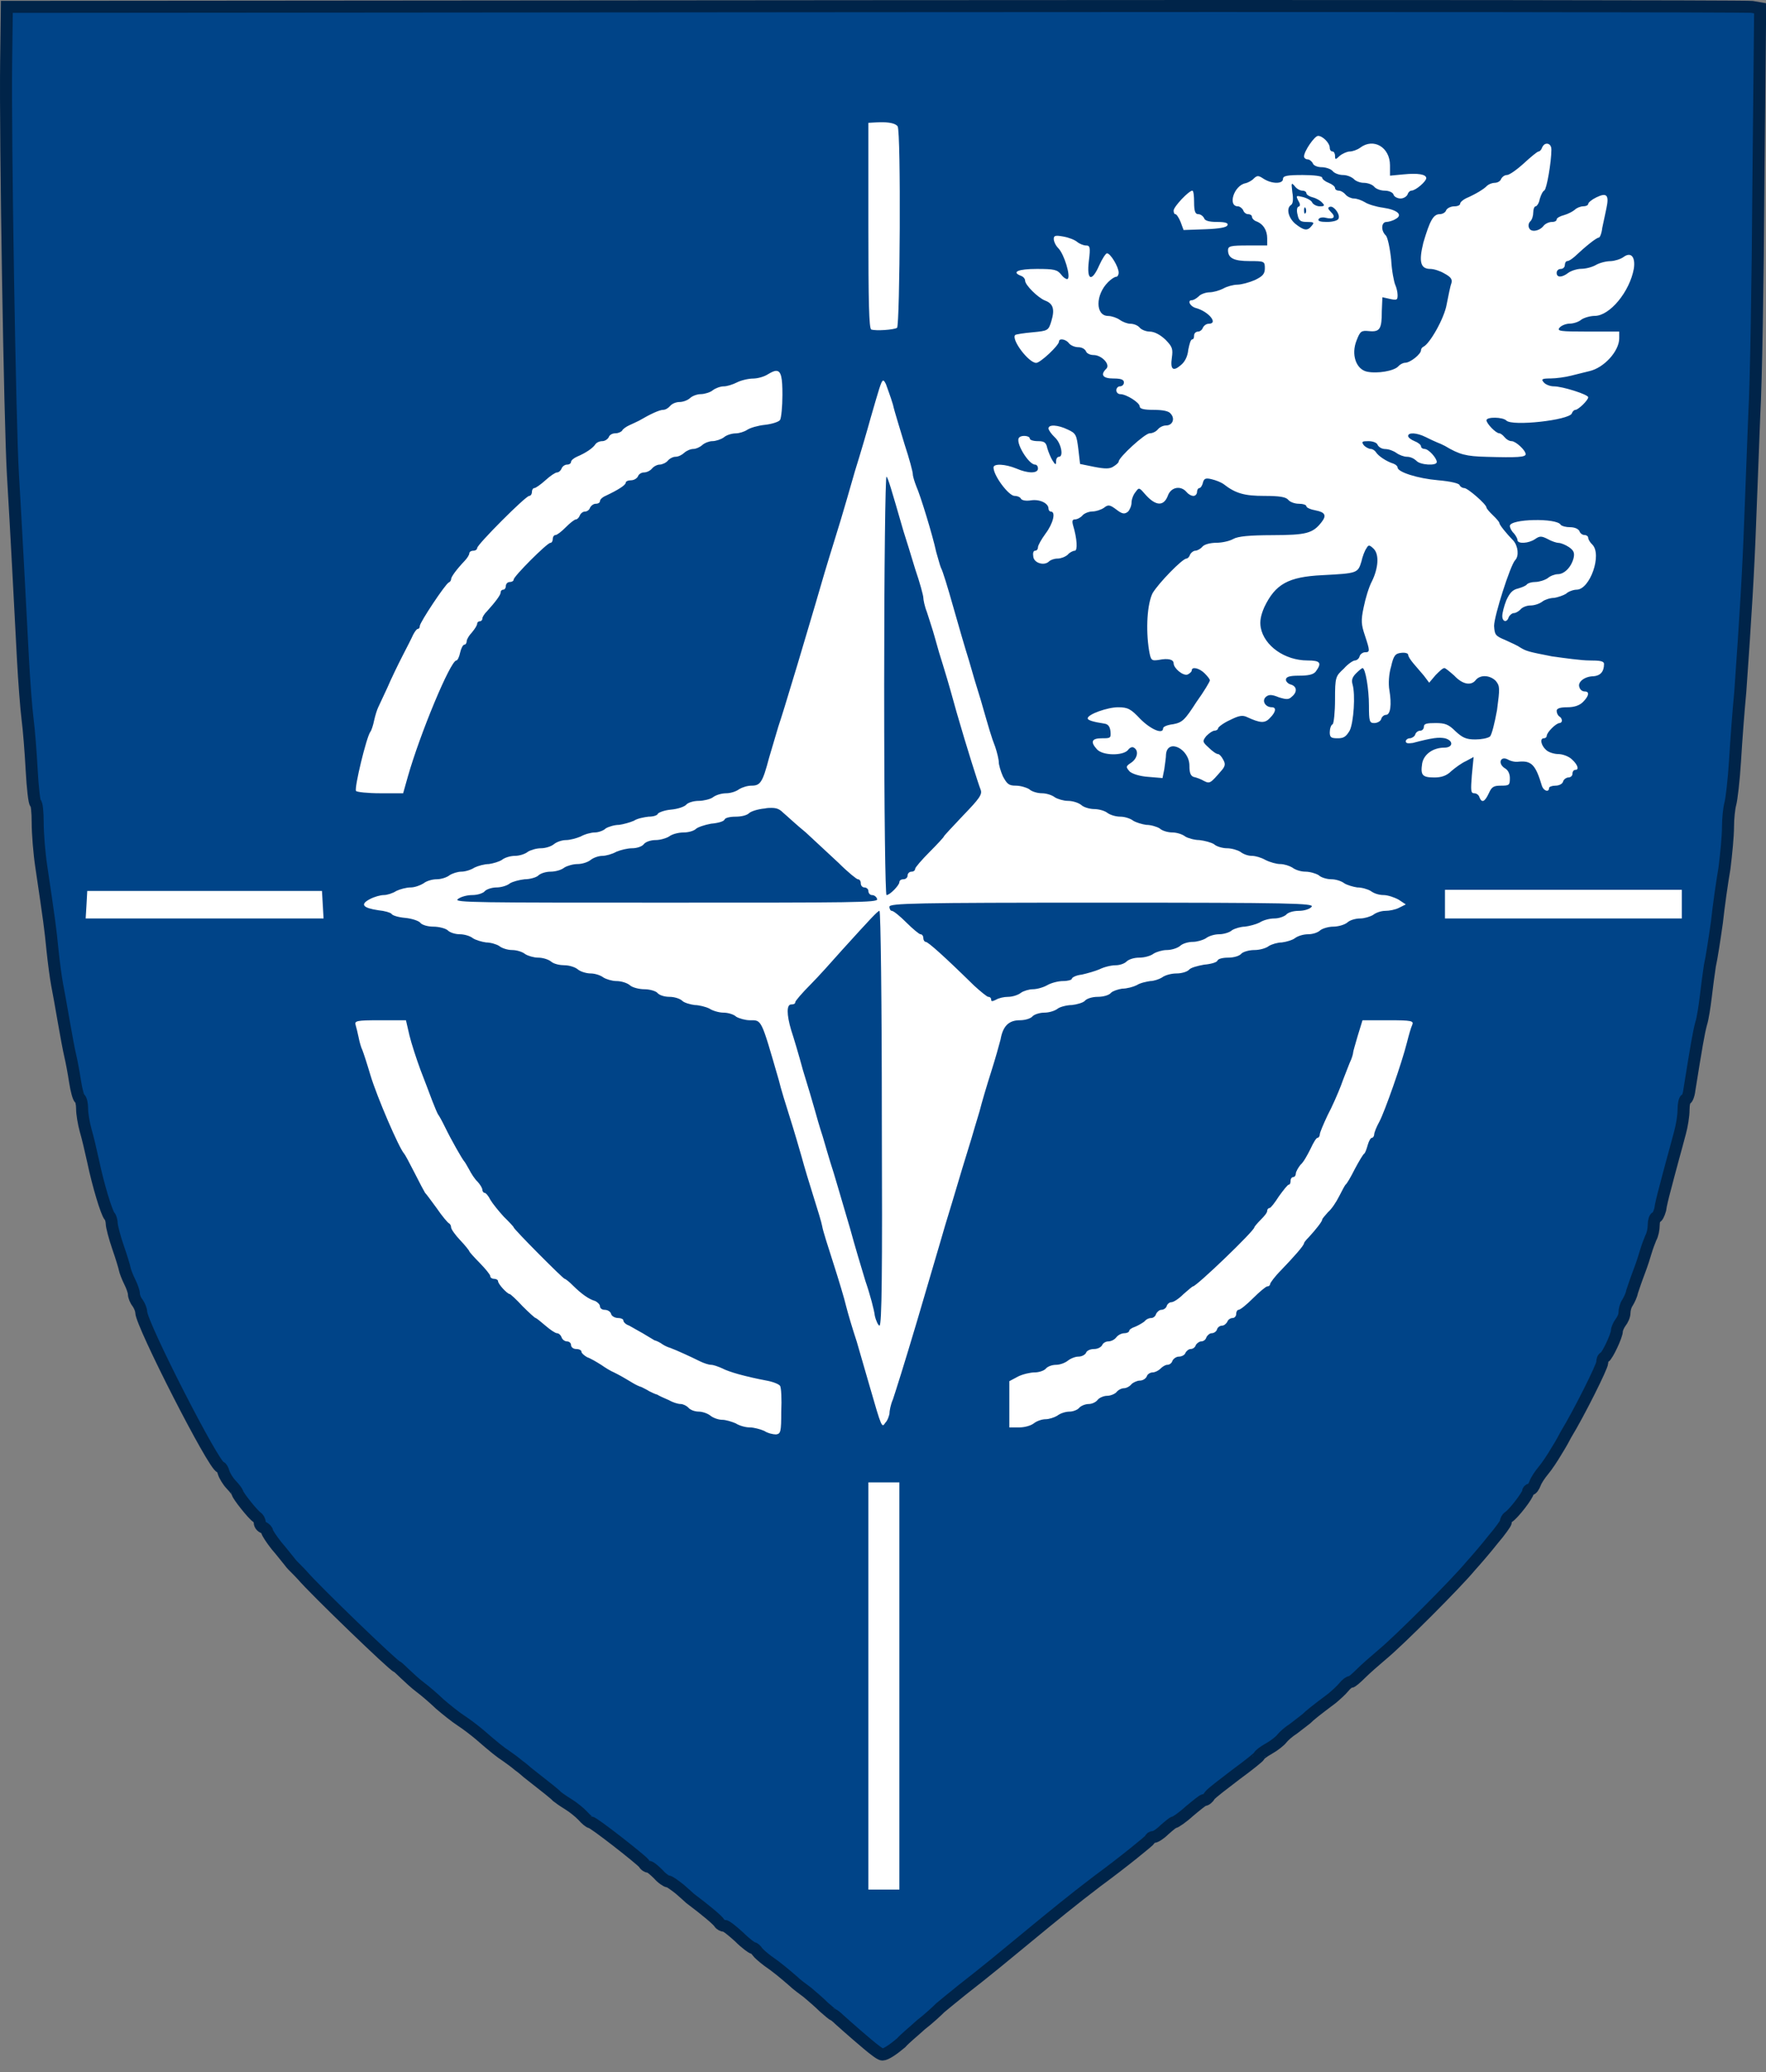 <?xml version="1.0" encoding="UTF-8" standalone="no"?>
<svg xmlns:svg="http://www.w3.org/2000/svg" xmlns="http://www.w3.org/2000/svg" version="1.1" width="302px" height="354.2px" viewBox="0 0 302 354.2">
    <rect x="0" y="0" width="302" height="354.2" fill="#808080" stroke="none"/>
    <defs />
    <path style="fill:#004488;stroke:#002449;stroke-width:2.056;stroke-miterlimit:4;" d="M 149.7,350.5 C 148.7,349.8 144.6,346.2 143.5,345.2 143.1,344.8 142.6,344.4 142.5,344.4 142.4,344.4 141.7,343.8 140.9,343.1 140.1,342.3 138.8,341.2 138.1,340.6 137.3,340 136.2,339.2 135.7,338.7 134.2,337.4 132.9,336.3 131.3,335.2 130.5,334.6 129.7,333.9 129.5,333.6 129.3,333.3 129,333 128.8,333 128.6,333 127.5,332.2 126.4,331.1 125.3,330.1 124.2,329.2 123.9,329.2 123.6,329.2 123.2,329 123,328.7 122.8,328.3 120.8,326.6 118,324.5 117.8,324.3 117,323.6 116.2,322.9 115.3,322.2 114.5,321.6 114.2,321.6 114,321.6 113.2,321.1 112.6,320.4 111.9,319.7 111.2,319.1 110.9,319.1 110.7,319.1 110.3,318.9 110.1,318.5 109.4,317.7 101.5,311.5 101,311.5 100.8,311.5 100.2,311 99.67,310.4 99.11,309.8 97.99,308.9 97.17,308.4 96.35,307.9 95.5,307.3 95.26,307.1 94.91,306.7 93.65,305.7 90.2,303 89.97,302.8 89.3,302.2 88.72,301.8 88.14,301.3 87.19,300.6 86.61,300.2 85.54,299.5 84.65,298.8 82,296.5 81.17,295.8 79.74,294.7 78.81,294.1 77.88,293.5 76.27,292.2 75.22,291.3 74.18,290.3 72.66,289 71.85,288.4 71.04,287.8 69.86,286.7 69.23,286.1 68.6,285.5 67.99,284.9 67.88,284.9 67.43,284.9 53.75,271.7 51.72,269.3 51.44,269 50.97,268.5 50.66,268.2 50.36,267.9 49.83,267.4 49.48,266.9 49.14,266.5 48.14,265.2 47.27,264.2 46.4,263.1 45.69,262 45.69,261.8 45.69,261.6 45.4,261.3 45.05,261.1 44.71,261 44.42,260.6 44.42,260.3 44.42,259.9 44.18,259.5 43.88,259.3 43.25,258.9 40.62,255.6 40.62,255.2 40.62,255.1 40.14,254.4 39.55,253.8 38.97,253.2 38.38,252.2 38.24,251.7 38.11,251.2 37.87,250.8 37.71,250.8 36.65,250.8 24.19,226.4 24.15,224.3 24.15,223.9 23.86,223.2 23.52,222.7 23.18,222.3 22.9,221.6 22.9,221.2 22.9,220.8 22.58,219.9 22.18,219.1 21.78,218.3 21.41,217.3 21.35,217 21.29,216.6 20.77,214.9 20.18,213.2 19.59,211.5 19.11,209.6 19.11,209.2 19.1,208.7 18.94,208.1 18.74,207.9 18.21,207.3 16.79,202.6 15.95,198.6 15.56,196.8 14.97,194.3 14.64,193.2 14.31,192 14.04,190.4 14.04,189.5 14.04,188.7 13.86,187.9 13.65,187.8 13.43,187.7 13.07,186.4 12.84,184.9 12.61,183.4 12.24,181.4 12.02,180.5 11.8,179.6 11.3,176.9 10.9,174.6 10.5,172.3 9.994,169.4 9.767,168.3 9.54,167.1 9.184,164.4 8.977,162.4 8.616,158.7 8.435,157.4 7.056,148.1 6.721,145.9 6.446,142.5 6.446,140.6 6.446,138.8 6.283,137.3 6.083,137.3 5.884,137.3 5.586,134.7 5.422,131.7 5.257,128.6 4.938,124.6 4.713,122.9 4.487,121.2 4.132,116.5 3.923,112.6 3.715,108.6 3.339,101.5 3.087,96.74 2.835,91.99 2.441,84.96 2.211,81.13 1.692,72.5 0.885,23.54 1.05,10.67 L 1.171,1.175 149.7,1.056 C 231.4,0.99 298.8,1.046 299.6,1.179 L 301,1.422 300.7,31.47 C 300.6,47.99 300.3,65.69 300,70.79 299.8,75.9 299.5,84.06 299.3,88.94 299,97.37 298.5,105.6 297.6,118.3 297.3,121.4 296.9,126.7 296.7,130.1 296.5,133.4 296.1,136.7 295.9,137.4 295.7,138.1 295.5,139.9 295.5,141.4 295.5,142.9 295.2,146 294.9,148.4 294.5,150.7 293.9,154.9 293.6,157.7 293.2,160.5 292.7,163.8 292.4,165.1 292.2,166.4 291.9,168.7 291.7,170.4 291.5,172 291.2,174.1 290.9,175 290.5,176.5 290.1,178.8 288.9,186.3 288.8,187.2 288.5,187.9 288.3,187.9 288.1,187.9 287.9,188.7 287.9,189.7 287.9,190.8 287.6,192.5 287.3,193.6 287,194.8 286.4,196.9 286,198.4 285.6,199.9 285,202.1 284.7,203.3 284.4,204.4 284,206 283.9,206.8 283.7,207.5 283.4,208.1 283.2,208.1 283,208.1 282.8,208.7 282.8,209.4 282.8,210.1 282.6,211.1 282.3,211.6 282.1,212.1 281.7,213.1 281.5,213.8 281.3,214.5 280.8,216.1 280.3,217.4 279.8,218.7 279.3,220.2 279.1,220.8 279,221.4 278.6,222.2 278.3,222.7 278,223.1 277.8,223.9 277.8,224.4 277.8,224.9 277.5,225.6 277.1,226.1 276.8,226.5 276.5,227.2 276.5,227.5 276.5,228.3 274.9,231.7 274.4,232 274.1,232.1 274,232.5 274,232.9 274,233.6 270,241.6 267.8,245.2 267.6,245.6 266.9,246.9 266.2,248 265.5,249.2 264.5,250.7 263.9,251.4 263.4,252 262.7,253 262.5,253.6 262.3,254.1 262,254.6 261.7,254.6 261.5,254.6 261.3,254.8 261.3,255 261.3,255.6 258.8,258.8 258,259.3 257.7,259.5 257.5,259.9 257.5,260.2 257.5,260.4 256.5,261.8 255.3,263.2 254.2,264.6 252.4,266.7 251.4,267.8 249,270.7 239.2,280.5 236.4,282.8 235.1,283.9 233.5,285.3 232.7,286.1 232,286.8 231.2,287.5 231,287.5 230.7,287.5 230.2,287.9 229.8,288.4 229.4,288.9 228.4,289.8 227.8,290.3 225,292.4 224,293.2 223.4,293.8 223,294.1 222,294.9 221.2,295.5 220.4,296 219.5,296.8 219.2,297.2 218.9,297.6 217.9,298.4 217,298.9 216.1,299.4 215.3,300 215.3,300.2 215.3,300.3 213.6,301.7 211.4,303.3 209.3,304.9 207.2,306.5 206.9,306.9 206.6,307.4 206.2,307.7 205.9,307.7 205.7,307.7 204.6,308.6 203.4,309.6 202.2,310.7 201,311.5 200.8,311.5 200.6,311.5 199.9,312.1 199.1,312.8 198.4,313.5 197.6,314 197.3,314 197,314 196.7,314.2 196.7,314.4 196.5,314.7 192.1,318.3 187.6,321.6 179.3,327.9 172.6,333.9 164.6,340.1 163.1,341.3 161.4,342.7 160.8,343.2 160.2,343.8 158.8,345.1 157.5,346.1 156.3,347.2 154.7,348.5 154.1,349.2 152.8,350.3 151.5,351.2 150.9,351.2 150.7,351.2 150.2,350.9 149.7,350.5 z" />
    <path style="fill:#ffffff;stroke-width:0.446;" d="M 151.1,20.9 C 150.7,20.89 150.2,20.9 149.7,20.93 L 148.5,21 V 38.58 C 148.5,51.61 148.6,56.2 149,56.33 149.8,56.59 152.8,56.39 153.4,56.04 153.9,55.69 154.1,22.47 153.5,21.59 153.2,21.18 152.4,20.94 151.1,20.9 z M 225.4,23.23 C 224.8,23.23 223,25.85 223,26.74 223,27.01 223.3,27.24 223.6,27.24 223.9,27.24 224.3,27.54 224.5,27.91 224.6,28.29 225.3,28.58 226,28.58 226.7,28.58 227.6,28.88 227.9,29.25 228.2,29.62 229,29.92 229.7,29.92 230.3,29.92 231.1,30.22 231.5,30.59 231.8,30.95 232.6,31.25 233.2,31.25 233.9,31.25 234.7,31.56 235,31.92 235.3,32.29 236.1,32.59 236.8,32.59 237.5,32.59 238.2,32.89 238.3,33.26 238.4,33.63 239,33.93 239.5,33.93 240,33.93 240.5,33.63 240.7,33.26 240.8,32.89 241.1,32.59 241.4,32.58 242.1,32.56 243.9,31.01 243.9,30.46 243.9,29.8 242.5,29.56 240,29.81 L 237.7,30.03 V 28.27 C 237.7,25.18 234.9,23.51 232.6,25.25 232.1,25.61 231.3,25.9 230.8,25.9 230.4,25.9 229.6,26.23 229.1,26.64 228.4,27.33 228.3,27.33 228.3,26.64 228.3,26.23 228.1,25.9 227.9,25.9 227.6,25.9 227.4,25.62 227.4,25.27 227.4,24.46 226.2,23.23 225.4,23.23 z M 264.4,24.57 C 264.1,24.62 263.9,24.84 263.7,25.23 263.6,25.6 263.3,25.9 263.1,25.9 262.9,25.9 261.8,26.81 260.6,27.91 259.4,29.01 258.1,29.92 257.7,29.92 257.3,29.92 256.9,30.22 256.7,30.59 256.6,30.95 256.1,31.25 255.6,31.25 255.2,31.25 254.6,31.48 254.3,31.75 253.8,32.31 252.3,33.21 250.7,33.9 250.2,34.15 249.7,34.56 249.7,34.81 249.7,35.06 249.3,35.27 248.7,35.27 248.1,35.27 247.5,35.57 247.3,35.94 247.2,36.3 246.7,36.61 246.2,36.61 245.1,36.61 244.5,37.76 243.4,41.49 242.6,44.74 242.9,45.97 244.6,45.97 245.2,45.97 246.3,46.32 247,46.75 248.1,47.34 248.4,47.75 248.2,48.42 248,48.91 247.7,50.52 247.4,51.99 247,54.4 244.5,58.78 243.4,59.28 243.2,59.36 243,59.63 243,59.88 243,60.52 241.2,61.99 240.3,62.01 239.9,62.02 239.4,62.3 239.1,62.64 238.4,63.4 235.6,63.9 233.8,63.54 231.9,63.16 231,60.59 232,58.16 232.6,56.61 232.8,56.47 234.1,56.6 236,56.79 236.3,56.2 236.3,53.18 L 236.4,50.81 237.7,51.1 C 238.9,51.36 239,51.27 239,50.44 239,49.91 238.8,49.13 238.6,48.69 238.4,48.26 238,46.32 237.9,44.39 237.7,42.44 237.3,40.59 237,40.26 236.1,39.44 236.2,37.94 237.1,37.94 237.4,37.94 238.2,37.73 238.6,37.47 240,36.76 239,35.87 236.5,35.5 235.3,35.34 233.9,34.91 233.4,34.56 232.8,34.21 232,33.93 231.5,33.93 231.1,33.93 230.4,33.63 230.1,33.26 229.8,32.89 229.3,32.59 228.9,32.59 228.6,32.59 228.3,32.39 228.3,32.14 228.3,31.88 227.8,31.49 227.2,31.25 226.6,31.02 226.1,30.62 226.1,30.37 226.1,30.1 224.7,29.92 222.8,29.92 220.1,29.92 219.4,30.05 219.4,30.59 219.4,31.47 217.5,31.46 216.1,30.57 215.2,29.97 215,29.96 214.4,30.52 214.1,30.87 213.4,31.23 213,31.32 211,31.7 209.9,35.27 211.7,35.27 212,35.27 212.4,35.57 212.6,35.94 212.7,36.3 213.1,36.61 213.4,36.61 213.8,36.61 214.1,36.81 214.1,37.07 214.1,37.32 214.4,37.66 214.8,37.82 216,38.25 216.7,39.35 216.7,40.73 L 216.7,41.96 H 213.4 C 210.5,41.96 210,42.06 210,42.76 210,44.13 211,44.63 213.7,44.63 216.2,44.63 216.3,44.66 216.3,45.86 216.3,46.84 215.9,47.24 214.6,47.87 213.6,48.3 212.3,48.65 211.6,48.66 210.9,48.67 209.8,48.97 209.2,49.32 208.5,49.67 207.5,49.96 206.8,49.97 206.2,49.98 205.3,50.29 205,50.65 204.6,51.02 204.1,51.32 203.8,51.32 203,51.32 203.5,52.39 204.5,52.65 206.7,53.25 208.4,55.34 206.7,55.34 206.3,55.34 205.9,55.64 205.7,56.01 205.6,56.37 205.2,56.68 204.9,56.68 204.5,56.68 204.2,56.98 204.2,57.34 204.2,57.71 204.1,58.01 203.9,58.01 203.6,58.01 203.4,58.82 203.2,59.8 203.1,60.94 202.6,61.9 201.9,62.44 200.6,63.56 200.1,63.16 200.4,61.13 200.6,59.66 200.5,59.28 199.3,58.06 198.4,57.21 197.4,56.68 196.6,56.68 196,56.68 195.2,56.37 194.9,56.01 194.6,55.64 193.9,55.34 193.3,55.34 192.8,55.34 192,55.04 191.5,54.68 191,54.32 190.1,54.02 189.5,54.01 187.3,53.99 187.3,50.39 189.5,48.22 190,47.72 190.6,47.31 190.9,47.31 191.1,47.31 191.3,46.99 191.3,46.6 191.3,45.64 189.9,43.29 189.3,43.3 189.1,43.3 188.5,44.21 188,45.31 186.7,48.29 185.8,47.97 186.2,44.63 186.5,42.24 186.4,41.96 185.7,41.96 185.3,41.96 184.6,41.68 184.2,41.35 183.8,41.01 182.8,40.6 181.8,40.43 180.5,40.19 180.2,40.27 180.2,40.84 180.2,41.23 180.5,41.96 181,42.45 182,43.49 183.1,47.17 182.6,47.66 182.5,47.83 181.9,47.53 181.5,46.97 180.8,46.09 180.3,45.97 177.3,45.97 174.1,45.97 172.9,46.5 174.6,47.15 175,47.29 175.3,47.66 175.3,47.97 175.3,48.72 177.5,50.89 178.7,51.37 180.1,51.89 180.4,52.85 179.8,54.86 179.3,56.53 179.2,56.55 176.6,56.8 175.1,56.93 173.7,57.15 173.6,57.27 172.9,58.03 175.9,62.03 177.2,62.03 177.9,62.03 181.1,59.04 181.1,58.37 181.1,57.77 182.3,57.98 182.8,58.68 183.1,59.05 183.8,59.35 184.4,59.35 185,59.35 185.5,59.65 185.7,60.02 185.8,60.39 186.4,60.69 187,60.69 188.4,60.69 189.9,62.29 189.2,63.02 188.1,64.07 188.6,64.7 190.4,64.7 191.7,64.7 192.2,64.89 192.2,65.37 192.2,65.74 191.9,66.04 191.5,66.04 191.2,66.04 190.9,66.34 190.9,66.71 190.9,67.08 191.2,67.38 191.6,67.38 192.6,67.38 194.9,68.82 194.9,69.48 194.9,69.88 195.6,70.06 197.3,70.06 198.9,70.06 199.9,70.28 200.2,70.72 201,71.59 200.5,72.73 199.4,72.73 198.9,72.73 198.3,73.03 198,73.4 197.7,73.77 197.1,74.07 196.6,74.07 195.8,74.07 191.3,78.18 191.3,78.91 191.3,79.07 190.9,79.45 190.4,79.75 189.8,80.16 189,80.17 187.1,79.8 L 184.7,79.31 184.4,76.72 C 184.1,74.35 184,74.07 182.6,73.43 180.9,72.61 179.3,72.52 179.3,73.24 179.3,73.51 179.8,74.21 180.4,74.78 181.5,75.79 181.9,78.08 181.1,78.08 180.8,78.08 180.6,78.43 180.6,78.85 180.6,79.52 180.5,79.51 180,78.74 179.7,78.26 179.3,77.31 179.1,76.63 178.9,75.64 178.6,75.41 177.5,75.41 176.7,75.41 176.1,75.21 176.1,74.96 176.1,74.48 174.7,74.34 174.3,74.78 173.5,75.49 175.9,79.42 177,79.42 177.3,79.42 177.5,79.72 177.5,80.09 177.5,80.96 175.8,80.96 173.8,80.09 171.9,79.31 169.9,79.21 169.9,79.91 169.9,81.32 172.5,84.77 173.5,84.77 174,84.77 174.5,85 174.6,85.27 174.8,85.55 175.5,85.66 176.3,85.53 177.8,85.3 179.3,86.02 179.3,86.94 179.3,87.22 179.5,87.45 179.7,87.45 180.6,87.45 180.1,89.49 178.8,91.21 178.1,92.17 177.5,93.22 177.5,93.55 177.5,93.87 177.3,94.14 177,94.14 176.7,94.14 176.6,94.59 176.7,95.14 176.8,96.26 178.6,96.78 179.4,95.96 179.7,95.69 180.3,95.48 180.9,95.48 181.4,95.48 182.2,95.18 182.6,94.81 182.9,94.44 183.5,94.14 183.8,94.14 184.3,94.14 184.2,92.08 183.5,89.79 183.3,89.06 183.4,88.79 183.8,88.79 184.2,88.79 184.8,88.48 185.1,88.12 185.4,87.75 186.2,87.44 186.8,87.43 187.4,87.43 188.3,87.14 188.8,86.79 189.5,86.23 189.8,86.27 190.9,87.1 191.9,87.87 192.3,87.94 192.9,87.46 193.2,87.15 193.5,86.45 193.5,85.92 193.5,85.38 193.8,84.56 194.2,84.09 194.8,83.27 194.8,83.3 196,84.68 197.7,86.51 199,86.55 199.7,84.77 200.2,83.27 201.9,82.92 202.9,84.1 203.2,84.47 203.7,84.77 204.1,84.77 204.4,84.77 204.7,84.47 204.7,84.1 204.7,83.74 204.9,83.43 205.1,83.43 205.3,83.43 205.6,83.02 205.7,82.52 205.9,81.78 206.2,81.67 207.2,81.92 207.9,82.08 208.8,82.44 209.2,82.72 211.3,84.36 212.8,84.77 216.2,84.77 218.8,84.77 219.9,84.95 220.3,85.44 220.6,85.81 221.4,86.11 222.1,86.11 222.8,86.11 223.4,86.3 223.4,86.54 223.4,86.77 224.1,87.09 225,87.25 226.6,87.56 226.9,88.1 226,89.25 224.5,91.18 223.4,91.46 217.6,91.48 213.6,91.49 211.7,91.68 210.9,92.13 210.3,92.48 209,92.78 208,92.78 206.9,92.79 205.9,93.08 205.6,93.47 205.3,93.84 204.7,94.14 204.4,94.14 204.1,94.14 203.7,94.44 203.5,94.81 203.4,95.18 203.1,95.48 202.9,95.48 202.2,95.48 198.1,99.7 197.1,101.4 196.2,103.2 195.9,107.5 196.5,111.2 196.8,112.9 196.9,113 198.2,112.8 199.7,112.5 200.7,112.7 200.7,113.4 200.7,114.2 202.3,115.6 203.1,115.3 203.5,115.1 203.8,114.8 203.8,114.6 203.8,113.9 205.1,114.2 206,115.1 206.5,115.6 206.9,116.1 206.9,116.3 206.9,116.5 205.9,118.2 204.6,120 202.6,123.1 202.2,123.5 200.6,123.8 199.7,123.9 198.9,124.2 198.9,124.5 198.9,125.6 196.8,124.7 195,122.9 193.4,121.2 192.9,120.9 191.2,120.9 189.4,120.9 186,122.1 186,122.8 186,123.1 186.9,123.4 188.9,123.7 189.5,123.8 189.8,124.2 189.9,125 190,126.2 189.9,126.2 188.4,126.2 186.7,126.2 186.4,126.8 187.6,128.1 188.6,129.2 192.1,129.2 192.9,128.2 193.2,127.8 193.6,127.6 193.9,127.8 194.8,128.3 194.5,129.7 193.4,130.4 192.5,131 192.5,131.1 193.2,131.9 193.7,132.3 194.9,132.7 196.4,132.8 L 198.8,133 199.1,131.5 C 199.2,130.7 199.4,129.5 199.4,128.9 199.7,126.2 203.4,128 203.4,130.9 203.4,132.1 203.6,132.6 204.1,132.8 204.6,132.9 205.4,133.2 205.9,133.5 206.9,134 207,133.9 208.9,131.7 209.5,131 209.6,130.6 209.2,129.9 208.9,129.3 208.5,128.9 208.3,128.9 208,128.9 207.3,128.4 206.7,127.8 205.6,126.8 205.6,126.7 206.3,125.8 206.8,125.3 207.4,124.9 207.7,124.9 208,124.9 208.3,124.7 208.3,124.5 208.3,124.3 209.2,123.6 210.3,123.1 211.9,122.3 212.5,122.2 213.3,122.6 215.5,123.6 216.3,123.7 217.2,122.7 218.2,121.7 218.3,120.9 217.5,120.9 216.4,120.9 215.7,119.8 216.5,119.1 217,118.7 217.5,118.7 218.7,119.2 220,119.6 220.4,119.6 220.9,119.1 221.9,118.3 221.8,117.3 220.7,117 220.3,116.9 219.9,116.5 219.9,116.2 219.9,115.7 220.5,115.5 222.1,115.5 223.8,115.5 224.6,115.3 225,114.8 226.1,113.3 225.8,112.9 223.6,112.9 219.7,112.9 216.2,110.4 215.6,107.3 215.4,106.2 215.6,105.2 216.2,103.8 218.1,99.83 220.3,98.61 226.1,98.32 232.1,98.01 232.2,97.97 232.8,96.03 233,95.11 233.4,94.06 233.7,93.69 234,93.11 234.2,93.12 234.9,93.8 235.9,94.78 235.7,97.15 234.6,99.39 234.1,100.3 233.5,102.3 233.2,103.8 232.7,106.1 232.8,106.8 233.4,108.6 234.3,111.3 234.3,111.5 233.4,111.5 233.1,111.5 232.6,111.8 232.5,112.2 232.4,112.6 232,112.9 231.7,112.9 231.4,112.9 230.5,113.5 229.8,114.3 228.4,115.6 228.3,115.7 228.3,119.6 228.3,121.7 228.1,123.6 227.9,123.8 227.6,123.9 227.4,124.6 227.4,125.2 227.4,126.1 227.7,126.2 228.8,126.2 229.8,126.2 230.2,125.9 230.8,124.9 231.5,123.5 231.8,118.7 231.3,117 231.1,116.3 231.2,115.8 231.9,115.1 232.4,114.6 232.9,114.2 233,114.2 233.5,114.2 234.1,117.8 234.1,120.6 234.1,123.3 234.2,123.6 235,123.6 235.5,123.6 236.1,123.3 236.2,122.9 236.3,122.5 236.7,122.2 237,122.2 237.8,122.2 238,120.4 237.6,118 237.4,116.9 237.5,115.2 237.9,113.9 238.3,112.1 238.6,111.7 239.6,111.6 240.3,111.5 240.8,111.7 240.8,111.9 240.8,112.2 241.2,112.8 241.7,113.4 242.2,114 243,114.9 243.5,115.5 L 244.4,116.7 245.5,115.4 C 246.1,114.8 246.7,114.2 247,114.2 247.2,114.2 247.9,114.8 248.7,115.5 250.1,117 251.6,117.3 252.4,116.2 253.2,115.3 254.8,115.4 255.8,116.4 256.5,117.3 256.5,117.6 256,121.4 255.6,123.6 255.1,125.6 254.8,125.9 254.4,126.2 253.3,126.4 252.3,126.4 250.7,126.4 250.1,126.1 248.9,125 247.7,123.8 247.1,123.6 245.5,123.6 244,123.6 243.5,123.7 243.5,124.2 243.5,124.6 243.2,124.9 242.9,124.9 242.5,124.9 242.1,125.2 242,125.6 241.9,125.9 241.4,126.2 241.1,126.2 240.7,126.2 240.4,126.5 240.4,126.7 240.4,127.1 240.8,127.1 241.6,127 245,126.1 246,126 247.1,126.2 248.6,126.6 248.5,127.8 247,127.8 245.1,127.8 243.5,128.9 243.2,130.5 242.9,132.5 243.2,132.9 245.3,132.9 246.5,132.9 247.4,132.6 248.2,131.8 248.9,131.2 250,130.4 250.7,130.1 L 252,129.4 251.7,132.5 C 251.5,135.1 251.5,135.6 252.1,135.6 252.5,135.6 252.9,135.9 253,136.3 253.4,137.3 253.9,137.1 254.6,135.6 255.1,134.5 255.4,134.3 256.7,134.3 258.1,134.3 258.2,134.2 258.2,133 258.2,132.3 257.9,131.6 257.3,131.3 256.1,130.5 256.6,129.2 257.8,129.8 258.3,130.1 259.1,130.3 259.7,130.2 261.9,130 262.6,130.7 263.7,134.4 264,135.2 264.9,135.5 264.9,134.7 264.9,134.5 265.4,134.3 266,134.3 266.6,134.3 267.2,134 267.3,133.6 267.4,133.2 267.9,132.9 268.2,132.9 268.6,132.9 268.9,132.6 268.9,132.3 268.9,131.9 269.1,131.6 269.4,131.6 270.1,131.6 269.8,130.7 268.8,129.8 268.3,129.3 267.2,128.9 266.5,128.9 265.8,128.9 264.8,128.6 264.4,128.2 263.5,127.4 263.3,126.2 264,126.2 264.3,126.2 264.5,126 264.5,125.8 264.5,125.2 266.1,123.6 266.7,123.6 266.9,123.6 267.1,123.4 267.1,123.2 267.1,122.9 266.9,122.6 266.7,122.5 266.4,122.3 266.2,121.9 266.2,121.5 266.2,121.1 266.8,120.9 268,120.9 269.2,120.9 270.1,120.6 270.7,120 271.7,119 271.9,118.2 271,118.2 270.6,118.2 270.2,117.9 270.1,117.5 269.7,116.6 271,115.6 272.5,115.6 273.7,115.5 274.3,114.8 274.3,113.5 274.3,113 273.6,112.9 271.8,112.9 270.4,112.9 267.6,112.5 265.4,112.2 261.3,111.4 261,111.3 260,110.7 259.6,110.4 258.5,109.9 257.4,109.4 255.7,108.7 255.6,108.5 255.5,107 255.5,105.3 258.3,96.56 259.1,95.76 259.8,95.05 259.6,93.34 258.8,92.42 257.5,91.09 256.4,89.69 256.4,89.39 256.4,89.24 255.9,88.65 255.3,88.08 254.7,87.51 254.2,86.92 254.2,86.76 254.2,86.22 251,83.43 250.4,83.43 250.1,83.43 249.7,83.2 249.6,82.92 249.5,82.62 248,82.27 245.9,82.09 242.5,81.8 239,80.71 239,79.91 239,79.7 238.7,79.41 238.3,79.26 237.1,78.89 235.7,77.95 235.3,77.3 235.1,76.99 234.7,76.74 234.4,76.74 234.1,76.74 233.5,76.44 233.2,76.08 232.8,75.51 232.9,75.41 234,75.41 234.8,75.41 235.5,75.69 235.6,76.08 235.8,76.44 236.3,76.75 236.9,76.76 237.5,76.77 238.3,77.07 238.8,77.43 239.3,77.79 240.1,78.08 240.6,78.08 241.2,78.08 241.8,78.38 242.2,78.75 242.8,79.49 245.7,79.68 245.7,78.98 245.7,78.3 244.3,76.74 243.6,76.74 243.3,76.74 243,76.54 243,76.29 243,76.04 242.5,75.64 241.9,75.41 241.3,75.17 240.8,74.78 240.8,74.53 240.8,73.87 242.3,73.96 243.8,74.71 244.5,75.07 245.4,75.47 245.7,75.6 246.1,75.74 246.7,76.02 247.1,76.23 249.6,77.72 250.7,78 254.2,78.09 259.5,78.24 260.9,78.15 260.9,77.64 260.9,76.98 259.2,75.41 258.5,75.41 258.1,75.41 257.6,75.11 257.3,74.74 257,74.37 256.6,74.07 256.4,74.07 255.8,74.07 254.2,72.39 254.2,71.84 254.2,71.23 257,71.27 257.6,71.89 258.6,72.9 268.3,71.83 268.8,70.67 268.9,70.33 269.2,70.06 269.4,70.06 269.9,70.06 271.6,68.4 271.6,67.91 271.6,67.44 267.2,66.04 265.7,66.04 265.1,66.04 264.3,65.74 264,65.37 263.5,64.8 263.7,64.7 265.2,64.69 266.1,64.69 267.7,64.47 268.7,64.21 269.7,63.95 271.1,63.61 271.8,63.44 274.3,62.88 276.9,60.02 276.9,57.83 V 56.68 H 271.5 C 266.8,56.68 266.2,56.6 266.7,56.01 267,55.64 267.8,55.33 268.4,55.32 269.1,55.32 270,55.01 270.4,54.65 270.9,54.29 272,54 272.7,54 275.3,54 278.7,49.84 279.4,45.92 279.7,43.89 278.9,42.98 277.6,43.96 277.1,44.31 276.1,44.62 275.4,44.64 274.6,44.65 273.5,44.95 272.9,45.3 272.3,45.65 271.2,45.95 270.4,45.95 269.7,45.96 268.7,46.27 268.2,46.63 267.1,47.48 266.2,47.48 266.2,46.64 266.2,46.27 266.5,45.97 266.9,45.97 267.3,45.97 267.6,45.67 267.6,45.3 267.6,44.93 267.8,44.63 268,44.63 268.3,44.63 268.8,44.28 269.3,43.85 271.1,42.15 273,40.62 273.4,40.62 273.6,40.62 273.9,39.87 274,38.95 274.2,38.03 274.5,36.54 274.7,35.65 275.2,33.36 274.8,32.86 273,33.73 272.2,34.12 271.6,34.63 271.6,34.85 271.6,35.08 271.2,35.27 270.7,35.27 270.3,35.27 269.6,35.54 269.3,35.86 268.9,36.19 268.1,36.59 267.5,36.76 266.8,36.93 266.2,37.27 266.2,37.51 266.2,37.75 265.9,37.94 265.4,37.94 264.9,37.94 264.3,38.22 264,38.56 263.3,39.51 261.8,39.76 261.5,38.99 261.3,38.63 261.4,38.1 261.7,37.83 262,37.55 262.2,36.86 262.2,36.29 262.2,35.73 262.4,35.27 262.6,35.27 262.8,35.27 263.2,34.72 263.3,34.05 263.5,33.37 263.8,32.7 264.1,32.55 264.5,32.3 265.3,27.7 265.3,25.57 265.3,24.86 264.9,24.49 264.4,24.57 z M 221,31.42 C 221,31.42 221.2,31.56 221.4,31.81 221.7,32.24 222.3,32.59 222.7,32.59 223.1,32.59 223.4,32.79 223.4,33.03 223.4,33.27 223.9,33.59 224.5,33.74 225.1,33.89 225.8,34.3 226.1,34.64 226.6,35.14 226.5,35.27 225.7,35.27 225.2,35.27 224.6,34.98 224.4,34.63 224.3,34.29 223.5,33.86 222.8,33.68 221.6,33.39 221.6,33.43 222,34.28 222.4,34.93 222.4,35.24 222,35.35 221.8,35.45 221.7,36 221.9,36.73 222.1,37.72 222.4,37.94 223.5,37.94 224.7,37.94 224.8,38.04 224.3,38.61 223.6,39.51 223,39.44 221.5,38.25 220.3,37.22 219.9,35.57 220.8,35.02 221.1,34.83 221.2,34.02 221,32.87 220.9,31.87 220.8,31.44 221,31.42 z M 203.9,32.59 C 203.3,32.59 200.7,35.34 200.7,35.99 200.7,36.33 200.8,36.61 201,36.61 201.2,36.61 201.6,37.22 201.9,37.96 L 202.4,39.32 206.1,39.19 C 208.5,39.1 209.8,38.87 209.9,38.5 210.1,38.11 209.5,37.94 208.1,37.94 206.8,37.94 206,37.73 205.9,37.27 205.7,36.91 205.3,36.61 204.9,36.61 204.4,36.61 204.2,36.1 204.2,34.6 204.2,33.49 204.1,32.59 203.9,32.59 z M 227.7,35.34 C 228.3,35.49 229.2,36.7 228.9,37.37 228.8,37.7 227.9,37.94 226.9,37.94 225.8,37.94 225.3,37.78 225.5,37.46 225.6,37.2 226.2,37.09 226.7,37.23 228.1,37.56 228.5,37.11 227.6,36.24 227.1,35.74 227,35.48 227.4,35.35 227.5,35.32 227.6,35.32 227.7,35.34 z M 223.1,35.44 C 223.1,35.39 223.2,35.45 223.3,35.63 223.4,35.95 223.4,36.34 223.2,36.49 223.1,36.63 223,36.37 223,35.9 223,35.64 223.1,35.48 223.1,35.44 z M 132.8,63.4 C 132.4,63.37 132,63.58 131.3,63.99 130.7,64.38 129.6,64.7 128.8,64.71 128,64.71 126.7,65.01 126,65.38 125.3,65.74 124.3,66.04 123.8,66.04 123.2,66.04 122.4,66.34 121.9,66.7 121.5,67.06 120.5,67.36 119.9,67.37 119.2,67.37 118.4,67.68 118,68.05 117.6,68.42 116.8,68.72 116.2,68.72 115.6,68.72 114.9,69.02 114.6,69.39 114.3,69.75 113.8,70.06 113.4,70.06 112.8,70.06 111.3,70.73 109.3,71.9 108.9,72.11 108.1,72.47 107.6,72.7 107.1,72.93 106.5,73.34 106.4,73.6 106.2,73.86 105.7,74.07 105.2,74.07 104.7,74.07 104.2,74.37 104.1,74.74 103.9,75.11 103.4,75.41 103,75.41 102.5,75.41 102,75.66 101.8,75.96 101.4,76.59 100.2,77.42 98.66,78.07 98.11,78.31 97.65,78.71 97.65,78.96 97.65,79.21 97.35,79.42 96.97,79.42 96.6,79.42 96.17,79.72 96.03,80.09 95.89,80.46 95.54,80.76 95.25,80.76 94.97,80.76 94.07,81.36 93.27,82.1 92.46,82.83 91.61,83.43 91.38,83.43 91.15,83.43 90.96,83.74 90.96,84.1 90.96,84.47 90.75,84.77 90.5,84.77 89.89,84.77 81.6,93.08 81.6,93.68 81.6,93.93 81.3,94.14 80.93,94.14 80.56,94.14 80.26,94.34 80.26,94.58 80.26,94.83 79.91,95.4 79.48,95.85 78.07,97.34 77.14,98.6 77.14,99.01 77.14,99.23 76.96,99.48 76.75,99.56 76.19,99.78 71.79,106.4 71.79,107 71.79,107.3 71.64,107.5 71.45,107.5 71.27,107.5 70.91,108 70.65,108.5 70.39,109.1 69.56,110.7 68.79,112.2 68.02,113.7 66.86,116.1 66.22,117.6 65.57,119 64.88,120.5 64.68,120.9 64.48,121.3 64.17,122.3 63.99,123.1 63.81,124 63.51,124.9 63.33,125.1 62.66,126 60.56,134.7 60.88,135.2 61.02,135.4 62.89,135.6 65.04,135.6 H 68.94 L 69.73,132.8 C 71.83,125.4 77.04,112.9 78.04,112.9 78.24,112.9 78.54,112.3 78.7,111.5 78.86,110.8 79.18,110.2 79.41,110.2 79.63,110.2 79.81,109.9 79.81,109.6 79.81,109.3 80.22,108.6 80.71,108.1 81.2,107.5 81.6,106.9 81.6,106.6 81.6,106.4 81.8,106.2 82.05,106.2 82.29,106.2 82.49,106 82.49,105.7 82.49,105.5 82.84,104.9 83.27,104.5 84.72,102.9 85.61,101.7 85.61,101.3 85.61,101 85.81,100.8 86.06,100.8 86.3,100.8 86.5,100.5 86.5,100.2 86.5,99.79 86.81,99.49 87.17,99.49 87.54,99.49 87.84,99.3 87.84,99.07 87.84,98.52 93.56,92.8 94.11,92.8 94.34,92.8 94.53,92.5 94.53,92.13 94.53,91.76 94.74,91.46 94.99,91.46 95.25,91.46 96.04,90.86 96.76,90.12 97.48,89.39 98.26,88.79 98.48,88.79 98.71,88.79 99.01,88.48 99.15,88.12 99.29,87.75 99.7,87.45 100,87.45 100.4,87.45 100.8,87.15 100.9,86.78 101.1,86.41 101.5,86.11 101.9,86.11 102.3,86.11 102.6,85.91 102.6,85.65 102.6,85.4 103,84.99 103.6,84.74 105.7,83.75 107,82.92 107,82.52 107,82.29 107.4,82.1 107.9,82.1 108.4,82.1 108.9,81.8 109.1,81.43 109.2,81.06 109.7,80.76 110.1,80.76 110.6,80.76 111.2,80.46 111.5,80.09 111.8,79.72 112.4,79.42 112.8,79.42 113.2,79.42 113.9,79.12 114.2,78.75 114.5,78.38 115.1,78.08 115.5,78.08 116,78.08 116.6,77.78 117,77.41 117.4,77.04 118.1,76.74 118.6,76.74 119,76.74 119.7,76.44 120.1,76.07 120.5,75.71 121.3,75.41 121.8,75.41 122.4,75.41 123.3,75.11 123.8,74.75 124.2,74.39 125.1,74.09 125.8,74.08 126.4,74.08 127.3,73.8 127.8,73.46 128.3,73.13 129.6,72.75 130.8,72.62 132,72.49 133.2,72.11 133.4,71.78 133.6,71.44 133.8,69.51 133.8,67.48 133.8,64.65 133.6,63.45 132.8,63.4 z M 151,65.06 C 150.7,65.11 150.3,66.57 148.9,71.39 148.4,73.23 147.2,77.35 146.2,80.54 145.3,83.73 144.2,87.44 143.8,88.79 143.4,90.13 142.8,92.04 142.5,93.02 142.2,94.01 141.5,96.21 141,97.93 138.6,106.2 137.6,109.4 136.4,113.5 134.2,120.8 133.7,122.4 133.1,124.2 132.8,125.2 132.1,127.6 131.5,129.6 130.4,133.8 130,134.3 128.5,134.3 127.8,134.3 126.9,134.6 126.4,134.9 125.9,135.3 124.9,135.6 124.2,135.6 123.4,135.6 122.4,135.9 121.9,136.3 121.5,136.6 120.3,136.9 119.5,136.9 118.6,136.9 117.6,137.2 117.3,137.6 117,137.9 115.9,138.3 114.7,138.4 113.6,138.5 112.6,138.9 112.5,139.1 112.4,139.4 111.7,139.6 110.9,139.6 110.1,139.7 109,139.9 108.4,140.3 107.7,140.6 106.6,140.9 105.9,141 105.1,141 104.1,141.3 103.6,141.6 103.2,142 102.3,142.3 101.7,142.3 101.1,142.3 99.98,142.6 99.28,143 98.57,143.3 97.46,143.6 96.8,143.6 96.14,143.6 95.21,143.9 94.73,144.3 94.25,144.7 93.25,145 92.5,145 91.75,145 90.74,145.3 90.27,145.6 89.79,146 88.79,146.3 88.04,146.3 87.29,146.3 86.29,146.6 85.81,147 85.33,147.3 84.34,147.6 83.61,147.7 82.87,147.7 81.77,148 81.15,148.3 80.54,148.7 79.53,149 78.9,149 78.27,149 77.36,149.3 76.89,149.6 76.41,150 75.41,150.3 74.66,150.3 73.91,150.3 72.91,150.6 72.43,151 71.95,151.3 70.96,151.7 70.23,151.7 69.49,151.7 68.39,152 67.77,152.3 67.16,152.7 66.2,153 65.63,153 65.07,153 63.99,153.3 63.24,153.7 61.54,154.6 62.03,155.2 64.71,155.6 65.78,155.7 66.78,156 66.94,156.2 67.09,156.5 68.14,156.8 69.27,156.9 70.4,157 71.56,157.4 71.84,157.7 72.11,158.1 73.14,158.4 74.1,158.4 75.07,158.4 76.16,158.7 76.53,159 76.9,159.4 77.84,159.7 78.62,159.7 79.4,159.7 80.43,160 80.9,160.4 81.38,160.7 82.38,161 83.13,161.1 83.88,161.1 84.89,161.4 85.36,161.7 85.84,162.1 86.84,162.4 87.59,162.4 88.34,162.4 89.35,162.7 89.82,163.1 90.3,163.4 91.3,163.7 92.05,163.7 92.8,163.7 93.81,164 94.28,164.4 94.76,164.8 95.78,165 96.54,165 97.3,165 98.32,165.3 98.8,165.7 99.27,166.1 100.3,166.4 101,166.4 101.7,166.4 102.7,166.7 103.2,167.1 103.7,167.4 104.7,167.7 105.4,167.7 106.2,167.7 107.2,168 107.7,168.4 108.1,168.8 109.3,169.1 110.2,169.1 111.1,169.1 112.1,169.4 112.4,169.7 112.7,170.1 113.6,170.4 114.5,170.4 115.3,170.4 116.3,170.7 116.7,171.1 117,171.4 118,171.7 118.8,171.8 119.5,171.8 120.7,172.1 121.3,172.4 121.9,172.8 123,173.1 123.7,173.1 124.5,173.1 125.5,173.4 125.9,173.8 126.4,174.1 127.5,174.4 128.2,174.4 130.3,174.4 130.1,174 133.2,184.7 133.5,186 134.4,188.9 135.1,191.1 135.8,193.3 136.7,196.4 137.1,197.8 137.5,199.3 138.4,202.3 139.1,204.5 139.8,206.7 140.5,209 140.6,209.6 140.7,210.3 141.6,213.1 142.5,215.9 143.4,218.7 144.4,222 144.7,223.3 145,224.5 145.8,227.2 146.5,229.3 147.1,231.4 148.1,234.8 148.7,236.9 150.8,244.2 150.8,244.1 151.4,243.2 151.8,242.8 152,242.1 152.1,241.7 152.1,241.2 152.3,240.1 152.7,239.2 153.2,237.7 154.6,233.3 156.8,225.9 157.9,222.1 160.2,214.4 160.8,212.3 161.1,211.2 162,208.2 162.8,205.6 164.2,200.9 165.1,197.9 166.1,194.7 166.4,193.7 167,191.6 167.5,190 167.9,188.4 168.8,185.4 169.5,183.2 170.2,181 170.9,178.5 171.1,177.7 171.5,175.4 172.5,174.4 174.4,174.4 175.3,174.4 176.3,174.1 176.6,173.7 176.9,173.4 177.8,173.1 178.6,173.1 179.4,173.1 180.4,172.8 180.9,172.4 181.3,172.1 182.5,171.8 183.3,171.8 184.2,171.7 185.2,171.4 185.5,171.1 185.8,170.7 186.8,170.4 187.7,170.4 188.7,170.4 189.7,170.1 190,169.7 190.3,169.4 191.2,169.1 191.9,169 192.7,169 193.8,168.7 194.4,168.4 195,168 196.1,167.8 196.7,167.7 197.3,167.7 198.2,167.4 198.7,167.1 199.2,166.7 200.3,166.4 201.2,166.4 202.1,166.4 203,166.1 203.3,165.8 203.6,165.4 204.8,165.1 205.9,164.9 207.1,164.8 208.1,164.5 208.2,164.2 208.3,163.9 209.1,163.7 210,163.7 211,163.7 212,163.4 212.3,163 212.6,162.7 213.6,162.4 214.5,162.4 215.4,162.4 216.5,162.1 217,161.7 217.5,161.4 218.5,161.1 219.2,161.1 220,161 221,160.7 221.4,160.4 221.9,160 222.9,159.7 223.7,159.7 224.5,159.7 225.4,159.4 225.8,159 226.2,158.7 227.2,158.4 228,158.4 228.8,158.4 229.9,158.1 230.4,157.7 230.8,157.3 231.8,157 232.6,157 233.3,157 234.3,156.7 234.8,156.4 235.3,156 236.2,155.7 236.9,155.7 237.6,155.7 238.6,155.5 239.2,155.2 L 240.4,154.6 239.2,153.8 C 238.5,153.4 237.3,153 236.6,153 235.8,153 234.9,152.7 234.4,152.3 233.9,152 232.9,151.7 232.1,151.7 231.4,151.6 230.4,151.3 229.9,151 229.4,150.6 228.4,150.3 227.7,150.3 226.9,150.3 225.9,150 225.5,149.6 225,149.3 224,149 223.2,149 222.5,149 221.5,148.7 221,148.3 220.5,148 219.6,147.7 218.9,147.7 218.3,147.7 217.2,147.4 216.4,147 215.7,146.6 214.7,146.3 214.1,146.3 213.4,146.3 212.6,146 212.1,145.6 211.6,145.3 210.6,145 209.8,145 209.1,145 208,144.7 207.6,144.3 207.1,144 206,143.7 205.1,143.6 204.3,143.6 203.2,143.3 202.7,143 202.2,142.6 201.2,142.3 200.5,142.3 199.7,142.3 198.7,142 198.3,141.6 197.8,141.3 196.8,141 196,141 195.3,140.9 194.3,140.6 193.8,140.3 193.3,139.9 192.3,139.6 191.6,139.6 190.8,139.6 189.8,139.3 189.3,138.9 188.9,138.6 187.9,138.3 187.1,138.3 186.4,138.3 185.3,138 184.9,137.6 184.4,137.2 183.4,136.9 182.6,136.9 181.9,136.9 180.9,136.6 180.4,136.3 179.9,135.9 178.9,135.6 178.2,135.6 177.4,135.6 176.4,135.3 176,134.9 175.5,134.6 174.5,134.3 173.7,134.3 172.5,134.3 172.2,134 171.5,132.7 171.1,131.8 170.8,130.7 170.8,130.3 170.8,129.8 170.5,128.6 170.2,127.7 169.5,125.9 169.2,124.8 167.7,119.6 167.1,117.7 166.2,114.7 165.7,112.9 165.1,111 163.9,106.9 163,103.7 162.1,100.5 161.2,97.53 160.9,97.04 160.7,96.55 160.4,95.34 160.1,94.36 159.5,91.54 157.4,84.69 156.7,83.14 156.4,82.37 156.1,81.43 156.1,81.06 156.1,80.68 155.5,78.4 154.7,75.99 154,73.59 153,70.51 152.7,69.16 152.3,67.81 151.7,66.24 151.5,65.66 151.3,65.29 151.2,65.03 151,65.06 z M 151.6,81.47 C 151.9,81.83 152.3,83.18 154.5,90.79 154.9,92.02 155.8,94.93 156.5,97.26 157.3,99.59 157.9,101.8 157.9,102.2 157.9,102.5 158.1,103.6 158.5,104.6 158.8,105.6 159.5,107.6 159.9,109.1 160.3,110.6 160.9,112.6 161.2,113.5 162.4,117.4 162.7,118.6 163.6,121.8 165.3,127.7 167.3,134 167.7,135 168,135.8 167.5,136.5 164.7,139.4 162.9,141.3 161.4,142.9 161.4,143 161.4,143.1 160.3,144.3 159,145.6 157.6,147 156.5,148.3 156.5,148.5 156.5,148.8 156.2,149 155.9,149 155.5,149 155.2,149.3 155.2,149.7 155.2,150 154.9,150.3 154.5,150.3 154.1,150.3 153.8,150.5 153.8,150.8 153.8,151.3 152.2,153 151.6,153 151.4,153 151.2,139.5 151.2,117 151.2,97.25 151.4,81.25 151.6,81.47 z M 262.3,88.9 C 260.2,88.94 258.2,89.29 258.2,89.9 258.2,90.24 258.5,90.81 258.9,91.18 259.2,91.54 259.5,92.06 259.5,92.32 259.5,93.01 261.4,92.91 262.5,92.16 263.3,91.6 263.6,91.6 264.7,92.16 265.3,92.51 266.2,92.8 266.5,92.8 266.9,92.8 267.7,93.12 268.3,93.52 269.1,94.08 269.3,94.48 269.1,95.38 268.7,96.97 267.5,98.15 266.4,98.15 265.9,98.15 265.1,98.45 264.7,98.81 264.2,99.17 263.2,99.47 262.6,99.48 261.9,99.48 261.3,99.68 261.1,99.9 261,100.1 260.3,100.4 259.6,100.6 258.7,100.8 258.2,101.3 257.6,102.6 257.2,103.6 256.9,104.8 256.9,105.3 256.9,106.3 257.7,106.5 258,105.5 258.2,105.1 258.6,104.8 258.9,104.8 259.2,104.8 259.7,104.5 260,104.2 260.3,103.8 261.1,103.5 261.7,103.5 262.4,103.5 263.3,103.2 263.8,102.8 264.2,102.5 265.1,102.2 265.8,102.2 266.4,102.1 267.3,101.8 267.8,101.5 268.2,101.1 269.1,100.8 269.6,100.8 271.9,100.8 274,94.79 272.3,93.09 271.9,92.72 271.6,92.2 271.6,91.94 271.6,91.68 271.3,91.46 271,91.46 270.6,91.46 270.2,91.16 270.1,90.79 269.9,90.41 269.3,90.12 268.5,90.12 267.8,90.12 267.1,89.94 266.9,89.72 266.6,89.11 264.4,88.85 262.3,88.9 z M 131.9,138.1 C 132.8,138.1 133.3,138.3 133.9,138.9 134.5,139.4 136.2,141 137.8,142.3 139.3,143.7 141.8,146 143.4,147.5 145,149.1 146.5,150.3 146.7,150.3 147,150.3 147.2,150.6 147.2,151 147.2,151.4 147.5,151.7 147.8,151.7 148.2,151.7 148.5,152 148.5,152.3 148.5,152.7 148.8,153 149.1,153 149.5,153 149.9,153.3 150,153.7 150.2,154.3 146,154.3 113.8,154.3 81.72,154.3 77.52,154.3 78.28,153.7 78.76,153.3 79.87,153 80.76,153 81.65,153 82.63,152.7 82.94,152.3 83.24,152 84.13,151.7 84.91,151.7 85.69,151.7 86.72,151.4 87.2,151 87.68,150.7 88.8,150.4 89.71,150.3 90.61,150.3 91.65,150 92.01,149.7 92.38,149.3 93.35,149 94.17,149 94.98,149 96.04,148.7 96.51,148.3 96.99,148 98,147.7 98.77,147.7 99.53,147.7 100.5,147.4 101,147 101.5,146.6 102.4,146.3 103,146.3 103.6,146.3 104.7,146 105.4,145.6 106.1,145.3 107.3,145 108.1,145 108.9,145 109.8,144.7 110.1,144.3 110.4,143.9 111.3,143.6 112.1,143.6 112.9,143.6 113.9,143.3 114.4,143 114.9,142.6 116,142.3 116.9,142.3 117.8,142.3 118.7,142 119,141.7 119.3,141.4 120.5,141 121.6,140.8 122.8,140.7 123.8,140.4 123.9,140.1 124,139.8 124.8,139.6 125.8,139.6 126.7,139.6 127.7,139.4 128.1,139 128.4,138.7 129.6,138.3 130.8,138.2 131.2,138.1 131.6,138.1 131.9,138.1 z M 247.1,152.1 V 154.6 157 H 267.4 287.6 V 154.6 152.1 H 267.4 z M 14.92,152.3 14.79,154.7 14.65,157 H 34.99 55.33 L 55.2,154.7 55.06,152.3 H 34.99 z M 188.5,154.3 C 220.8,154.3 224.8,154.4 224.3,155 224,155.4 223,155.7 222.1,155.7 221.1,155.7 220.2,156 219.9,156.4 219.5,156.7 218.7,157 217.9,157 217.1,157 216,157.3 215.4,157.7 214.8,158 213.7,158.3 212.9,158.4 212.2,158.4 211.2,158.7 210.7,159 210.3,159.4 209.2,159.7 208.5,159.7 207.7,159.7 206.7,160 206.2,160.4 205.7,160.7 204.7,161 204,161 203.2,161 202.2,161.3 201.8,161.7 201.3,162.1 200.3,162.4 199.5,162.4 198.8,162.4 197.8,162.7 197.3,163 196.8,163.4 195.7,163.7 194.8,163.7 193.9,163.7 193,164 192.6,164.4 192.3,164.7 191.5,165 190.8,165 190,165 188.8,165.3 188,165.7 187.3,166 185.9,166.4 185,166.6 184,166.7 183.3,167.1 183.3,167.3 183.3,167.5 182.6,167.7 181.8,167.7 181,167.7 179.8,168 179.1,168.4 178.4,168.8 177.3,169.1 176.6,169.1 176,169.1 175,169.4 174.6,169.7 174.1,170.1 173.1,170.4 172.4,170.4 171.7,170.4 170.8,170.6 170.3,170.9 169.7,171.2 169.5,171.2 169.5,170.9 169.5,170.6 169.3,170.4 169,170.4 168.8,170.4 167.7,169.5 166.6,168.5 161.4,163.4 158.7,161 158.3,161 158.1,161 157.9,160.7 157.9,160.4 157.9,160 157.7,159.7 157.4,159.7 157.2,159.7 156.1,158.8 155,157.7 153.9,156.6 152.8,155.7 152.5,155.7 152.3,155.7 152.1,155.4 152.1,155 152.1,154.4 156.4,154.3 188.5,154.3 z M 150.4,155.7 C 150.6,155.7 150.8,171.6 150.8,191.1 150.9,217.4 150.8,226.6 150.4,226.6 150.2,226.6 149.8,225.8 149.6,224.9 149.5,224 148.8,221.3 148,219 147.3,216.7 146.1,212.7 145.4,210.1 143.5,203.7 142.7,200.8 142,198.7 141.7,197.7 141.1,195.7 140.7,194.3 140.2,192.8 139.6,190.7 139.3,189.6 139,188.5 138.1,185.5 137.3,182.9 136.6,180.3 135.7,177.3 135.3,176.1 134.5,173.4 134.5,171.7 135.3,171.7 135.7,171.7 136,171.6 136,171.3 136,171.1 137.2,169.7 138.6,168.3 140,166.9 142.4,164.2 144,162.4 148.9,157 150.1,155.7 150.4,155.7 z M 65,174.4 C 61,174.4 60.6,174.5 60.81,175.2 60.94,175.6 61.17,176.6 61.32,177.3 61.47,178.1 61.76,179.1 61.97,179.5 62.17,180 62.79,181.9 63.35,183.8 64.5,187.6 68.26,196.3 69.11,197.2 69.23,197.3 70.04,198.8 70.9,200.5 71.75,202.2 72.56,203.7 72.69,203.9 72.82,204 73.71,205.2 74.66,206.5 75.61,207.9 76.56,209 76.76,209.1 76.97,209.2 77.14,209.5 77.14,209.8 77.14,210.1 77.84,211.1 78.7,212 79.56,212.9 80.26,213.8 80.26,213.9 80.26,214 81.06,214.9 82.05,215.9 83.03,216.9 83.83,217.9 83.83,218.1 83.83,218.4 84.13,218.6 84.5,218.6 84.87,218.6 85.17,218.8 85.17,219 85.17,219.5 86.76,221.2 87.16,221.2 87.28,221.2 88.28,222.1 89.38,223.3 90.48,224.4 91.48,225.3 91.59,225.3 91.71,225.3 92.46,225.9 93.27,226.6 94.07,227.3 94.97,227.9 95.25,227.9 95.54,227.9 95.89,228.2 96.03,228.6 96.17,229 96.6,229.3 96.97,229.3 97.35,229.3 97.65,229.6 97.65,229.9 97.65,230.3 98.05,230.6 98.55,230.6 99.04,230.6 99.44,230.8 99.44,231.1 99.44,231.3 99.89,231.7 100.4,232 101,232.2 102,232.8 102.8,233.3 103.5,233.8 104.5,234.4 105,234.6 105.8,235 106.2,235.2 108.2,236.4 108.7,236.7 109.3,237 109.7,237.1 110.1,237.3 110.7,237.6 111,237.8 111.4,238 112,238.3 112.4,238.4 112.7,238.6 113.6,239 114.3,239.3 115,239.7 115.9,240 116.4,240 116.8,240 117.4,240.3 117.7,240.6 118,241 118.8,241.3 119.5,241.3 120.1,241.3 121,241.6 121.5,242 122,242.4 122.9,242.7 123.5,242.7 124.1,242.7 125.1,243 125.8,243.3 126.4,243.7 127.5,244 128.2,244 128.9,244 130,244.3 130.7,244.6 131.3,245 132.2,245.2 132.7,245.2 133.5,245.1 133.6,244.8 133.6,241.3 133.7,239.2 133.6,237.2 133.4,236.9 133.2,236.6 132.2,236.2 131.1,236 127.4,235.3 124.6,234.5 123.5,233.9 122.8,233.6 122,233.3 121.6,233.3 121.2,233.3 120.3,233 119.7,232.7 118.3,232 115.7,230.8 114.6,230.4 114.2,230.3 113.6,230 113.3,229.8 112.9,229.5 112.3,229.2 111.9,229.1 111.6,228.9 110.7,228.4 109.9,227.9 109.2,227.5 108.1,226.9 107.6,226.6 107,226.4 106.6,226 106.6,225.7 106.6,225.5 106.2,225.3 105.7,225.3 105.2,225.3 104.6,225 104.5,224.6 104.4,224.2 103.9,223.9 103.4,223.9 102.9,223.9 102.6,223.6 102.6,223.3 102.6,223 102.2,222.6 101.8,222.4 100.7,222.1 99.46,221.2 98.03,219.8 97.35,219.1 96.69,218.6 96.56,218.6 96.29,218.6 87.84,210.1 87.84,209.8 87.84,209.7 87.09,208.9 86.17,208 85.25,207 84.21,205.7 83.86,205.1 83.52,204.4 83.07,203.9 82.86,203.9 82.66,203.9 82.49,203.6 82.49,203.4 82.49,203.1 82.12,202.5 81.67,202 81.22,201.6 80.57,200.6 80.22,199.9 79.88,199.3 79.49,198.6 79.37,198.5 79.02,198.1 77.19,194.9 76.12,192.7 75.58,191.6 75.03,190.6 74.91,190.5 74.79,190.3 74.35,189.3 73.93,188.2 73.52,187.1 72.61,184.7 71.91,182.9 71.21,181 70.36,178.4 70.02,177 L 69.42,174.4 z M 237.4,174.4 233,174.4 232.2,177 C 231.8,178.4 231.4,179.7 231.4,179.9 231.4,180.1 231.2,180.9 230.8,181.7 230.5,182.5 229.8,184.2 229.3,185.6 228.8,186.9 227.8,189.2 227,190.7 226.3,192.2 225.7,193.6 225.7,193.9 225.7,194.2 225.5,194.5 225.3,194.5 225.1,194.5 224.6,195.3 224.1,196.4 223.6,197.4 222.9,198.7 222.4,199.1 222,199.6 221.6,200.3 221.6,200.6 221.6,200.9 221.4,201.2 221.2,201.2 220.9,201.2 220.7,201.5 220.7,201.8 220.7,202.2 220.6,202.5 220.4,202.5 220.2,202.5 219.5,203.4 218.7,204.5 218,205.6 217.3,206.5 217.1,206.5 216.9,206.5 216.7,206.7 216.7,207 216.7,207.3 216.2,207.9 215.6,208.5 215,209.1 214.5,209.7 214.5,209.8 214.5,210.4 204.6,219.9 204,219.9 203.9,219.9 203.2,220.5 202.4,221.2 201.6,222 200.7,222.6 200.3,222.6 200,222.6 199.6,222.9 199.5,223.3 199.4,223.6 199,223.9 198.6,223.9 198.3,223.9 197.9,224.2 197.7,224.6 197.6,225 197.2,225.3 196.9,225.3 196.5,225.3 196,225.5 195.7,225.9 195.3,226.2 194.6,226.6 194.1,226.8 193.5,227 193.1,227.3 193.1,227.5 193.1,227.7 192.7,227.9 192.3,227.9 191.8,227.9 191.2,228.2 190.9,228.6 190.6,229 190,229.3 189.5,229.3 189.1,229.3 188.6,229.6 188.5,229.9 188.3,230.3 187.7,230.6 187.1,230.6 186.4,230.6 185.8,230.9 185.7,231.3 185.5,231.6 185,231.9 184.4,231.9 183.9,231.9 183.1,232.2 182.6,232.6 182.1,233 181.2,233.3 180.6,233.3 179.9,233.3 179.1,233.6 178.8,234 178.5,234.3 177.7,234.6 176.9,234.6 176.2,234.6 174.9,234.9 174.1,235.3 L 172.6,236.1 V 240 244 L 174.3,244 C 175.2,244 176.3,243.7 176.8,243.3 177.3,242.9 178.2,242.6 178.8,242.6 179.4,242.6 180.3,242.3 180.8,242 181.3,241.6 182.2,241.3 182.9,241.3 183.5,241.3 184.3,241 184.6,240.6 184.9,240.3 185.6,240 186.2,240 186.7,240 187.4,239.7 187.7,239.3 188,238.9 188.8,238.6 189.3,238.6 189.9,238.6 190.6,238.3 190.9,238 191.2,237.6 191.8,237.3 192.2,237.3 192.6,237.3 193.2,237 193.5,236.6 193.8,236.3 194.5,236 194.9,236 195.4,236 195.9,235.7 196.1,235.3 196.2,234.9 196.7,234.6 197.1,234.6 197.5,234.6 198.1,234.3 198.4,234 198.8,233.6 199.3,233.3 199.6,233.3 200,233.3 200.4,233 200.5,232.6 200.7,232.2 201.2,231.9 201.6,231.9 202.1,231.9 202.6,231.6 202.7,231.3 202.9,230.9 203.3,230.6 203.6,230.6 204,230.6 204.4,230.3 204.5,229.9 204.7,229.6 205.1,229.3 205.4,229.3 205.8,229.3 206.2,229 206.3,228.6 206.5,228.2 206.9,227.9 207.2,227.9 207.6,227.9 208,227.6 208.1,227.3 208.2,226.9 208.6,226.6 209,226.6 209.3,226.6 209.7,226.3 209.9,225.9 210,225.6 210.4,225.3 210.8,225.3 211.1,225.3 211.4,225 211.4,224.6 211.4,224.2 211.6,223.9 211.8,223.9 212.1,223.9 213.2,223 214.3,221.9 215.4,220.8 216.5,219.9 216.7,219.9 217,219.9 217.2,219.7 217.2,219.5 217.2,219.3 218,218.2 219.1,217.1 221.3,214.8 223,212.9 223,212.5 223,212.4 223.3,212 223.8,211.5 225,210.2 226.1,208.8 226.1,208.5 226.1,208.3 226.6,207.8 227.1,207.2 227.7,206.7 228.5,205.5 229,204.5 229.5,203.5 230,202.6 230.1,202.5 230.3,202.4 231,201.2 231.7,199.8 232.4,198.5 233.1,197.3 233.3,197.2 233.5,197 233.7,196.4 233.9,195.7 234.1,195 234.4,194.5 234.6,194.5 234.8,194.5 235,194.2 235,193.9 235,193.6 235.4,192.6 235.9,191.7 236.8,190 239.7,181.8 240.6,178.2 240.9,177 241.3,175.6 241.5,175.2 241.8,174.5 241.4,174.4 237.4,174.4 z M 148.5,253.4 V 270.7 323 H 151.2 153.8 V 270.7 253.4 H 151.2 z" />
</svg>
